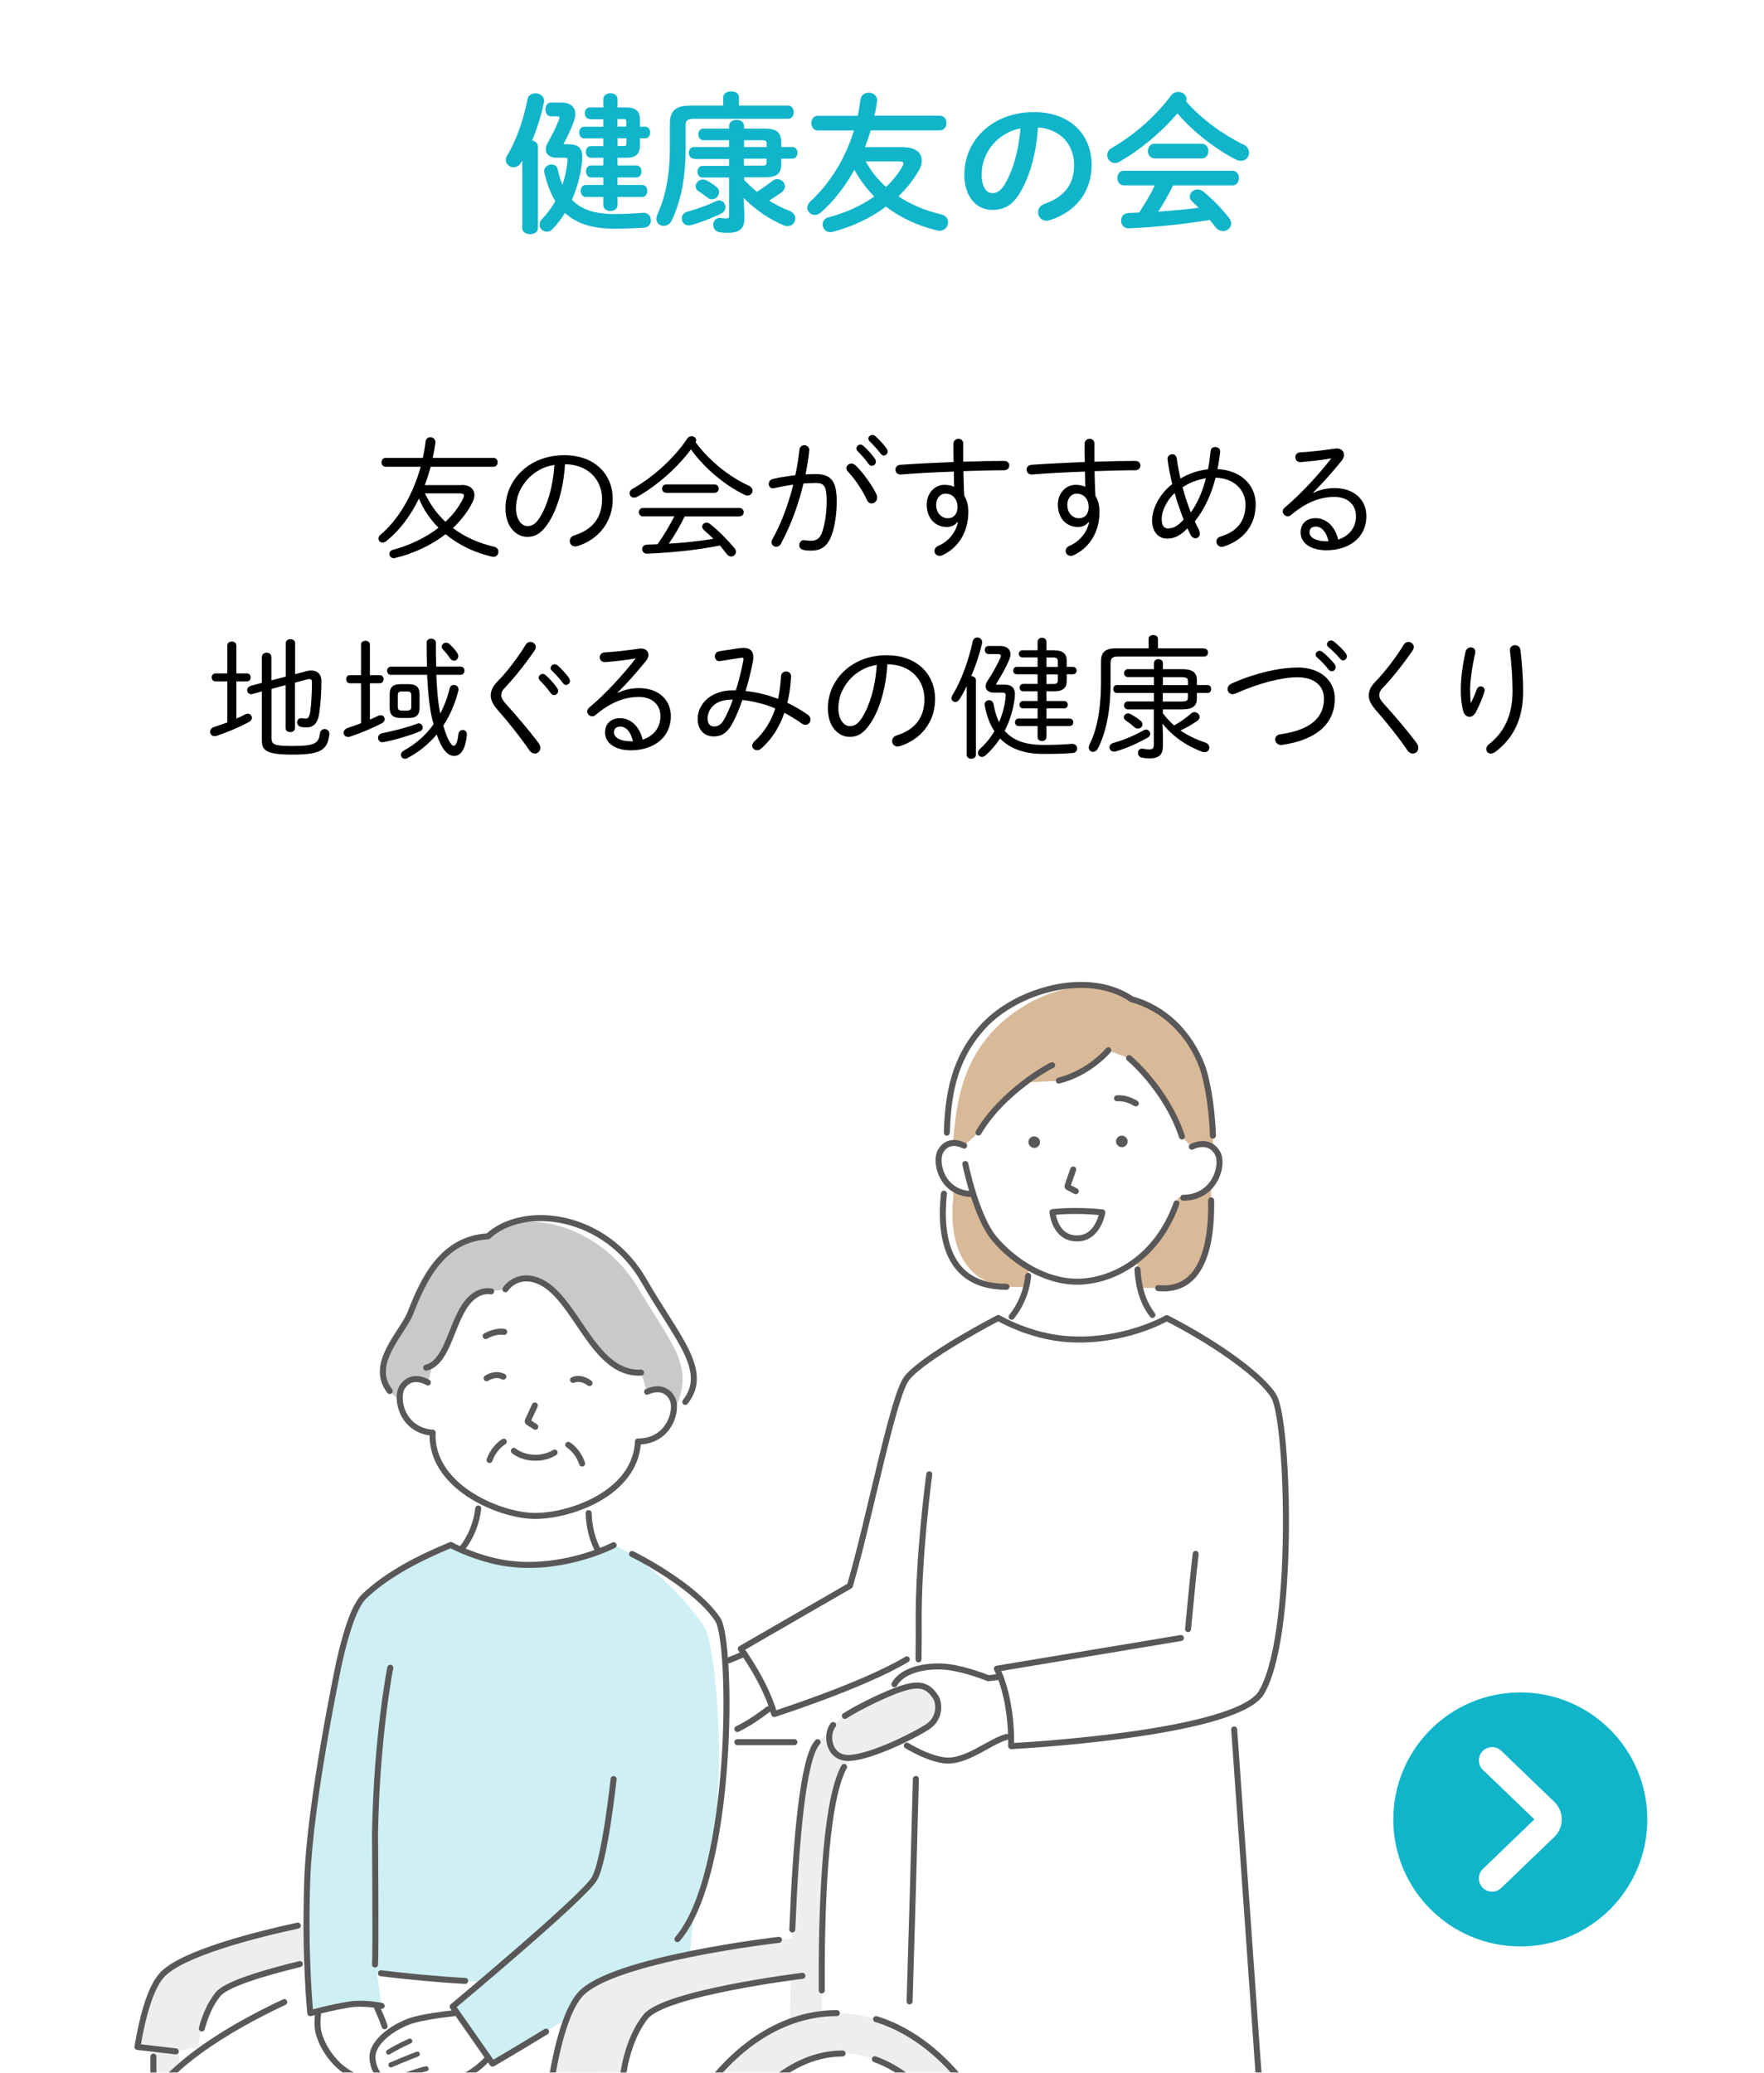 <?xml version="1.0" encoding="UTF-8"?><svg id="_レイヤー_2" xmlns="http://www.w3.org/2000/svg" xmlns:xlink="http://www.w3.org/1999/xlink" viewBox="0 0 200 235"><defs><style>.cls-1{clip-path:url(#clippath);}.cls-2{fill:#eeeeef;}.cls-3{fill:#fff;}.cls-4{fill:#ceeff4;}.cls-5{fill:#d8b998;}.cls-6{fill:#c8c9ca;}.cls-7{fill:#10b5ca;}.cls-8{fill:#595757;}.cls-9{stroke-width:.57px;}.cls-9,.cls-10{stroke:#595757;}.cls-9,.cls-10,.cls-11{fill:none;stroke-linecap:round;stroke-linejoin:round;}.cls-12{filter:url(#drop-shadow-1);}.cls-10{stroke-width:.68px;}.cls-11{stroke:#fff;stroke-width:3px;}</style><filter id="drop-shadow-1" filterUnits="userSpaceOnUse"><feOffset dx="5" dy="5"/><feGaussianBlur result="blur" stdDeviation="5"/><feFlood flood-color="#10b5ca" flood-opacity=".3"/><feComposite in2="blur" operator="in"/><feComposite in="SourceGraphic"/></filter><clipPath id="clippath"><rect class="cls-3" width="200" height="235" rx="10" ry="10"/></clipPath></defs><g id="_レイヤー_1-2"><g class="cls-12"><rect class="cls-3" width="200" height="235" rx="10" ry="10"/><g class="cls-1"><g><g><path class="cls-3" d="M126.31,141.05c5.16,.51,6.09-5.23,6.01-9.95v-3.33s-30.01-.16-30.01-.16l-.29,2.74c-.49,4.67,.24,10.56,7.09,10.56l17.2,.14Z"/><path class="cls-5" d="M126.31,141.05c5.16,.51,6.09-5.23,6.01-9.95v-3.33s-29.05-.16-29.05-.16l-.2,3.2c-.49,4.67,.87,9.5,6.04,10.09l17.2,.14Z"/><path class="cls-10" d="M126.31,141.05c5.16,.51,6.09-5.23,6.01-9.95"/><path class="cls-3" d="M123.96,137.99c-.1,6.43,3.85,7.84,3.85,7.84l-10.14,10-10.62-9.19s4.95-2.59,4.57-8.65h12.35Z"/><path class="cls-4" d="M101.28,226.56l1.5,12.36s4.86,1.88,14.84,.61c0,0,9.22,2.09,17.97-.61l-.42-12.92-33.88,.55Z"/><path class="cls-3" d="M84.46,188.15c-1.45,.41-2.41,.68-2.41,.68,0,0-2.96,2.39-5.21,2.85-2.25,.46-3.86,.19-3.86,.19l-1.46-7.16,6.12-1.45s1.52-.63,3.49-1.47l3.32,6.37Z"/><path class="cls-3" d="M137.88,187.11c4.01-6.11,3.23-30.9,1.56-33.78-1.18-2.04-5.91-5.69-12.15-8.89,0,0-4.89,2.83-11.27,2.38-4.31-.3-7.83-2.4-7.83-2.4,0,0-8.44,4.36-10.39,6.85-1.57,2.01-4.22,15.96-6.44,23.52l-12.37,7.14s2.81,3.79,3.79,7.4c0,0,12.31-3.94,16.37-7.11-.15,12.68-1.34,50.56-1.34,50.56,20.45,5.15,40.08,0,40.08,0l-3.09-43.72c1.43-.57,2.53-1.21,3.09-1.94Z"/><path class="cls-3" d="M110.59,111.3c-1.61,.94-7.03,4.24-6.34,14.24,.09,.88,.19,1.42,.19,1.42,0,0,1.18,5.95,3.28,8.46,2.05,2.46,5.67,4.94,9.51,4.89,4.08-.05,9-2.79,11.15-8.88,0,0,.87-2.55,1.74-6.57v-3.76c-4.04-15.54-17.93-10.75-19.54-9.8Z"/><path class="cls-10" d="M116.68,127.6l-.65,1.87s0,.1,.05,.13l.89,.46"/><path class="cls-10" d="M121.65,119.53s.95-.15,2.13,.58"/><path class="cls-3" d="M105.11,130.38c-3.35-.11-4.15-3.65-3.48-4.83,.94-1.67,2.68-.65,2.68-.65l1.44,.59,.26,4.84-.9,.05Z"/><path class="cls-10" d="M128.39,131.44c-2.15,6.09-7.08,8.82-11.15,8.88-3.84,.05-7.47-2.44-9.51-4.89-2.09-2.51-3.28-8.46-3.28-8.46"/><path class="cls-3" d="M129.16,130.81c3.67-.05,4.6-3.79,3.89-5.05-1-1.78-2.92-.74-2.92-.74l-1.24,.79-.74,4.84,1.01,.16Z"/><path class="cls-8" d="M112.92,124.49c0,.36-.29,.66-.65,.66-.36,0-.66-.29-.67-.65,0-.36,.29-.66,.65-.66,.36,0,.66,.29,.67,.65Z"/><path class="cls-8" d="M122.85,124.41c0,.36-.29,.66-.65,.66-.36,0-.66-.29-.67-.65,0-.36,.29-.66,.65-.66,.36,0,.66,.29,.67,.65Z"/><line class="cls-10" x1="135.59" y1="238.93" x2="135.43" y2="234.32"/><path class="cls-10" d="M119.98,132.46s-.44,2.88-2.77,2.95c-2.66,.08-2.88-2.98-2.88-2.98,0,0,2.44-.31,5.65,.03Z"/><path class="cls-3" d="M107.05,185.28s-2.52-1.04-4.67-1.28c-2.15-.24-5.47,.23-6.2,2.47l.89,5.99c.89,.58,3.07,1.88,4.96,2.13,2.45,.32,5.19-2.16,7.08-2.65,0,0,.19,0,.53-.01-.07-3.31-.76-5.63-1.22-6.82l-1.37,.17Z"/><path class="cls-10" d="M97.81,192.92c1.08,.63,2.74,1.48,4.23,1.67,2.45,.32,5.19-2.16,7.08-2.65"/><path class="cls-10" d="M129.7,179.71s.56-5.98,.86-8.53"/><path class="cls-10" d="M108.42,185.11l-1.37,.17s-2.52-1.04-4.67-1.28c-1.98-.22-4.94,.16-5.97,1.96"/><path class="cls-10" d="M102.02,130.34c-.49,4.67,.24,10.56,7.09,10.56"/><path class="cls-3" d="M131.3,115.94c-1.42-3.78-4.31-6.62-7.99-7.63-4.96-3.39-13.02-1.05-16.8,3.03-3.86,4.16-4.14,9.11-4.2,13.48,.92-.55,2,.08,2,.08l1.62-1.49c1.4-2.4,3.54-4.36,5.31-5.69l3.81-.19c3.53-.9,5.61-3.44,5.61-3.44l2.34,.89s4.21,3.48,6,8.89l1.12,1.16s1.38-.74,2.41,.09c0-4.42-.79-8-1.24-9.18Z"/><path class="cls-5" d="M131.3,115.94c-1.42-3.78-4.31-6.62-7.99-7.63-4.96-3.39-12.18-.37-15.9,3.77-3.33,3.7-4.02,8.03-4.35,12.52,.76,0,1.25,.31,1.25,.31l1.62-1.49c1.4-2.4,3.54-4.36,5.31-5.69l3.81-.19c3.53-.9,5.61-3.44,5.61-3.44l2.34,.89s4.21,3.48,6,8.89l1.12,1.16s1.38-.74,2.41,.09c0-4.42-.79-8-1.24-9.18Z"/><path class="cls-10" d="M104.31,124.9s-1.74-1.02-2.68,.65c-.67,1.18,.13,4.72,3.48,4.83"/><path class="cls-10" d="M130.13,125.02s1.92-1.05,2.92,.74c.71,1.26-.23,5-3.89,5.05"/><path class="cls-10" d="M105.94,123.41c2.69-4.61,8.14-7.61,8.35-7.63"/><path class="cls-10" d="M132.52,123.76c-.13-3.87-.82-6.77-1.21-7.83-1.42-3.78-4.31-6.62-7.99-7.63-4.96-3.39-13.02-1.05-16.8,3.03-3.46,3.73-4.04,8-4.17,12.1"/><path class="cls-10" d="M123.01,114.97s4.21,3.48,6,8.89"/><path class="cls-10" d="M115.05,117.52c3.53-.9,5.61-3.44,5.61-3.44"/><path class="cls-10" d="M110.21,234.79c15.32,1.23,27.67-2.01,27.67-2.01l-2.95-41.69"/><path class="cls-10" d="M98.84,196.7c-.21,8.39-.49,18.02-.71,25.22"/><path class="cls-10" d="M100.36,162.16s-1.28,9.39-1.2,17.06c.01,.86,0,2.21-.02,3.92"/><path class="cls-10" d="M128.89,180.72l-20.87,3.48s1.72,3.14,1.62,8.78c0,0,24.67-1.25,28.24-5.86,4.01-6.11,3.23-30.9,1.56-33.78-1.18-2.04-5.91-5.69-12.15-8.89,0,0-4.89,2.83-11.27,2.38-4.31-.3-7.83-2.4-7.83-2.4,0,0-8.44,4.36-10.39,6.85-1.57,2.01-4.22,15.96-6.44,23.52l-12.37,7.14s2.81,3.79,3.79,7.4c0,0,10.11-3.24,15.03-6.2"/><path class="cls-10" d="M109.7,144.3c.87-1.11,1.67-2.65,1.87-4.64"/><path class="cls-10" d="M123.97,138.94c.12,2.47,.88,4.1,1.69,5.15"/><path class="cls-10" d="M77.64,183.25s.7-.29,1.76-.73"/><path class="cls-10" d="M82.58,188.68c-.34,.1-.53,.15-.53,.15,0,0-1.67,1.35-3.45,2.21"/></g><g><path class="cls-3" d="M55.32,166.86c3.98,.17,11.76-2.42,12.02-8.42,0,0,3.09-6.07,1-12.17-1.88-5.5-5.68-9.41-11.71-10.02-6.06,.09-10.18,3.66-12.53,8.99-2.61,5.91-.06,12.22-.06,12.22-.26,6.01,7.3,9.25,11.26,9.42Z"/><path class="cls-3" d="M61.76,165.19c-.38,6.49,3.55,8.08,3.55,8.08l-9.9,3.8-11.11-3.88s5.11-2.41,4.99-8.54l12.48,.53Z"/><path class="cls-10" d="M61.74,166.56c.08,2.22,.71,3.75,1.41,4.78"/><path class="cls-10" d="M46.83,171.23c1.07-1.15,2.12-2.86,2.39-5.2"/><path class="cls-3" d="M44.05,157.45c-3.57-.31-4.22-4.01-3.44-5.19,1.1-1.67,2.9-.51,2.9-.51l1.2,.49,.12,5.32-.78-.1Z"/><path class="cls-10" d="M55.64,154.35l-.81,1.76s0,.1,.04,.13l.82,.53"/><path class="cls-10" d="M52.17,146.01s-.92-.19-2.11,.48"/><path class="cls-10" d="M57.88,159.69s-.92,.65-2.34,.59c-1.49-.06-2.28-.78-2.28-.78"/><path class="cls-3" d="M67.34,158.44c3.58,0,4.55-3.64,3.87-4.88-.95-1.76-2.84-.76-2.84-.76l-1.24,.38-.58,5.29,.79-.04Z"/><path class="cls-10" d="M59.43,158.82s1.05,.59,1.57,2.12"/><path class="cls-3" d="M87.7,192.53H47.82l-7.65,38.65-19.52,8.83h63.82c-.08-11.18-.02-44.1,3.22-47.48Z"/><path class="cls-10" d="M52.12,158.46s-1.06,.57-1.62,2.08"/><path class="cls-10" d="M44.05,157.45c-.26,6.01,7.3,9.25,11.26,9.42,3.98,.17,11.76-2.42,12.02-8.42"/><path class="cls-3" d="M68.03,140.22c-4.38-7.65-13.6-8.86-17.7-5.04-5.21,.27-7.36,5.02-8.77,8.65-.99,2.56-5.74,6.65-1.23,9.96-.05-.63,.05-1.19,.28-1.54,1.1-1.67,2.9-.51,2.9-.51l.55-2.01c1.58-1.08,2.14-4.11,3.35-6.22,1.76-3.08,3.9-1.89,3.9-1.89l.98-.44s1.21-1.91,3.66-.98c4.31,1.63,6.17,10.72,11.72,10.43l.69,2.16s1.89-1,2.84,.76c.22,.4,.26,1.04,.11,1.73,5.1-4,.89-7.76-3.3-15.07Z"/><path class="cls-6" d="M67.31,140.98c-4.34-7.22-13.13-9.26-16.97-5.8-5.21,.27-7.36,5.02-8.77,8.65-.99,2.56-5.74,6.65-1.23,9.96-.05-.63,.05-1.19,.28-1.54,1.1-1.67,2.9-.51,2.9-.51l.55-2.01c1.58-1.08,2.14-4.11,3.35-6.22,1.44-2.5,3.26-2.09,3.26-2.09l1.62-.24s1.21-1.91,3.66-.98c4.31,1.63,6.17,10.72,11.72,10.43l.69,2.16s1.89-1,2.84,.76c.22,.4,.26,1.04,.11,1.73,2.54-5.27,.32-7.09-4.02-14.31Z"/><path class="cls-10" d="M72.69,153.96c2.8-3.55-.94-7.24-4.67-13.74-4.38-7.65-13.63-8.79-17.7-5.04-5.21,.27-7.36,5.02-8.77,8.65-.89,2.29-4.78,5.81-2.36,8.89"/><path class="cls-10" d="M52.3,141.18s1.21-1.91,3.66-.98c4.31,1.63,6.17,10.72,11.72,10.43"/><path class="cls-10" d="M43.32,150.07c2.18-.53,2.72-4.14,4.1-6.56,1.16-2.03,2.49-2.2,3.26-2.09"/><path class="cls-10" d="M44.05,157.45c-3.57-.31-4.22-4.01-3.44-5.19,1.1-1.67,2.9-.51,2.9-.51"/><path class="cls-10" d="M67.34,158.44c3.58,0,4.55-3.64,3.87-4.88-.95-1.76-2.84-.76-2.84-.76"/><path class="cls-10" d="M50.17,151.27s.95-.67,1.9-.18"/><path class="cls-10" d="M61.84,151.82s-.88-.75-1.87-.36"/><path class="cls-2" d="M95.64,191.65c-1.56,.74-3.11,1.68-4.33,2.87-4.05,3.93-3.02,32.26-3.02,32.26l-3.77-.33c.17-13.89,.86-31.5,3.18-33.92,1.67-1.74,3.95-3.1,6.14-4.12l1.79,3.24Z"/><rect class="cls-2" x="12.39" y="226.1" width="2.95" height="13.91"/><path class="cls-3" d="M53.18,240.01c6.24-2.35,14.19-4.1,16.9-7.21,4.24-4.86,2.56-14.38,2.56-14.38,0,0-6.91,1.17-13.27,1.14-10.14-.05-23.65-1.03-23.65-1.03,0,0-21.24,7.08-24.83,16.65-.49,1.31-1.07,2.96-1.7,4.83,0,0,8.8,3.26,20.85,3.83,12.04,.57,23.14-3.83,23.14-3.83Z"/><polygon class="cls-3" points="84.51 217.75 62.81 222.62 62.81 240.01 84.52 240.01 84.51 217.75"/><path class="cls-2" d="M31.53,212.77s-15.17,2.75-18.22,6.21c-1.33,1.51-2.19,4.83-2.74,8.1l4.35,.51,2.55-.51s.34-3.62,2.23-5.96c1.89-2.34,17.17-5.11,17.17-5.11v-2.95l-5.34-.29Z"/><line class="cls-10" x1="78.6" y1="192.53" x2="85.07" y2="192.53"/><rect class="cls-2" x="59.71" y="229.42" width="3.1" height="10.6"/><line class="cls-10" x1="12.39" y1="231.07" x2="12.39" y2="228.18"/><path class="cls-10" d="M88.17,220.68c-.05-7.91,.23-21.2,2.53-25.34"/><path class="cls-10" d="M87.7,192.53c-1.64,1.71-2.46,11.02-2.87,21.24"/><path class="cls-2" d="M101.12,187.46c-.9-1.44-1.94-1.65-3.94-.99-2.01,.66-6.8,3-7.71,4.11-.91,1.11-.53,3.96,2.02,3.73,2.55-.23,7.01-2.46,8.61-3.47,1.61-1.01,1.39-2.79,1.02-3.38Z"/><path class="cls-10" d="M89.46,190.58c-.91,1.11-.53,3.96,2.02,3.73,2.55-.23,7.01-2.46,8.61-3.47,1.61-1.01,1.39-2.79,1.02-3.38-.9-1.44-1.94-1.65-3.94-.99-1.5,.49-4.55,1.92-6.38,3.08"/><path class="cls-10" d="M17.88,224.99c.32-1.2,.88-2.7,1.83-3.87,.95-1.17,5.24-2.45,9.29-3.43"/><path class="cls-10" d="M28.76,213.33c-4.53,.98-13.22,3.13-15.44,5.65-1.33,1.51-2.19,4.83-2.74,8.1l4.35,.51"/><path class="cls-3" d="M37.6,222.32s1.57,3.15,1.62,5.11c.05,1.96-1.35,4.26-4.06,2.95-2.72-1.31-4.06-4.19-4.14-5.6-.07-1.41,.27-2.82,.27-2.82l3.3-1.25,3.01,1.61Z"/><g><path class="cls-3" d="M50.54,228.1s-1.99,2.79-6.67,3.66c-4.68,.87-6.52-1.37-6.64-3.39-.12-2.03,2.86-3.85,4.69-4.35,1.83-.5,4.85-.79,4.85-.79l3.78,4.87Z"/><path class="cls-10" d="M50.54,228.1s-1.99,2.79-6.67,3.66c-4.68,.87-6.52-1.37-6.64-3.39-.12-2.03,2.86-3.85,4.69-4.35,1.83-.5,4.85-.79,4.85-.79"/><path class="cls-9" d="M39.06,227.67s1.03-.64,2.4-1.25"/><path class="cls-9" d="M39.32,229.12s2.31-.98,3-1.22"/><path class="cls-9" d="M40.79,230.37s1.77-.67,2.53-.81"/></g><line class="cls-10" x1="59.71" y1="232.01" x2="59.71" y2="239.28"/><line class="cls-10" x1="62.81" y1="239.28" x2="62.81" y2="232.28"/><path class="cls-3" d="M73.66,211.85c4.51-9.81,4.22-30.95,2.73-33.22-2.2-3.36-8.31-6.96-11.83-8.44,0,0-5.17,2.7-11.24,2.16-3.87-.34-7.22-2.19-7.22-2.19-3.48,1.44-7.21,3.31-9.84,5.85-1.05,1.01-1.98,3.77-2.81,7.44,0,0-3.3,15.6-3.62,24.55-.32,8.95,.34,15.25,.34,15.25,0,0,2.14-.62,4.46-.99,1.64-.26,3.63,.16,3.63,.16,0,0-.08-.74-.55-3.76,3.41,.48,7.88,.85,11.92,1.03l-3.33,2.82,4.52,6.47s8.3-4.8,14.59-9.09c4.41-.06,7.39-.18,7.39-.18,.29-1.67,.61-5.13,.85-7.86Z"/><path class="cls-4" d="M73.66,211.85c4.51-9.81,2.67-30.15,1.18-32.42-2.2-3.36-6.76-7.75-10.27-9.23,0,0-5.17,2.7-11.24,2.16-3.87-.34-7.22-2.19-7.22-2.19-3.48,1.44-7.21,3.31-9.84,5.85-1.05,1.01-1.98,3.77-2.81,7.44,0,0-3.3,15.6-3.62,24.55-.32,8.95,.34,15.25,.34,15.25,0,0,2.14-.62,4.46-.99,1.64-.26,3.63,.16,3.63,.16,0,0-.08-.74-.55-3.76,3.41,.48,7.88,.85,11.92,1.03l-3.33,2.82,4.52,6.47s8.3-4.8,14.59-9.09c4.41-.06,7.39-.18,7.39-.18,.29-1.67,.61-5.13,.85-7.86Z"/><path class="cls-2" d="M85.04,214.73s-20.72,2.39-24.27,6.43c-1.54,1.76-2.55,5.63-3.2,9.44l5.07,.59,2.97-.59s.4-4.22,2.6-6.94c2.2-2.72,17.77-4.63,17.77-4.63v-3.04l-.95-1.25Z"/><path class="cls-10" d="M83.32,214.94s-19.01,2.18-22.55,6.21c-1.54,1.76-2.55,5.63-3.2,9.44l5.07,.59,2.97-.59s.4-4.22,2.6-6.94c2.2-2.72,17.77-4.63,17.77-4.63"/><path class="cls-10" d="M64.57,170.2s-5.17,2.7-11.24,2.16c-3.87-.34-7.22-2.19-7.22-2.19-3.48,1.44-7.21,3.31-9.84,5.85-1.05,1.01-1.98,3.77-2.81,7.44,0,0-3.3,15.6-3.62,24.55-.32,8.95,.34,15.25,.34,15.25,0,0,2.14-.62,4.46-.99,1.64-.26,3.63,.16,3.63,.16"/><path class="cls-10" d="M71.81,214.86c6.41-7.45,6.24-33.68,4.58-36.22-1.8-2.76-6.25-5.68-9.73-7.45"/><path class="cls-10" d="M47.74,219.6c-2.97-.16-6.94-.54-9.55-.87"/><path class="cls-10" d="M39.25,184.09s-1.53,7.62-1.73,18.77c0,0,.1,13.45,0,14.88"/><path class="cls-10" d="M64.57,196.71s-.98,9.19-2.17,11.29c-1.19,2.1-16.08,14.51-16.08,14.51l4.52,6.47s2.64-1.53,6.07-3.63"/><path class="cls-2" d="M89.88,223.26c-8.17,0-15.35,6.69-19.41,16.76h38.82c-4.06-10.07-11.23-16.76-19.41-16.76Z"/><path class="cls-10" d="M36.74,230.76c-.47,.02-1-.1-1.59-.38-2.72-1.31-4.06-4.19-4.14-5.6-.03-.49,0-.98,.04-1.41"/><path class="cls-10" d="M37.76,222.66c.2,.43,.55,1.21,.85,2.08"/><path class="cls-3" d="M90.52,227.83c-5.8,0-11.08,4.82-14.5,12.18h28.99c-3.41-7.36-8.69-12.18-14.5-12.18Z"/><path class="cls-10" d="M27.23,222c-6.35,2.98-14.27,7.67-16.33,13.18-.49,1.31-1.07,2.96-1.7,4.83"/><path class="cls-10" d="M76.03,240.01c3.41-7.36,8.69-12.18,14.5-12.18"/><path class="cls-10" d="M94.19,228.48c4.37,1.56,8.22,5.83,10.9,11.68"/><path class="cls-10" d="M94.33,223.93c6.33,1.95,11.72,7.96,15.02,16.23"/><path class="cls-10" d="M70.47,240.01c4.06-10.07,11.24-16.76,19.41-16.76"/></g></g></g></g><g><path class="cls-7" d="M59.22,18.18c-.05,.09-.1,.17-.15,.26-.22,.37-.54,.53-.85,.53-.44,0-.87-.36-.87-.83,0-.17,.05-.36,.17-.54,.99-1.63,1.84-4.01,2.29-6.36,.08-.44,.49-.66,.9-.66,.54,0,1.09,.38,.95,1.07-.29,1.43-.76,2.92-1.33,4.28,.36,.07,.66,.3,.66,.68v9.26c0,.46-.44,.68-.88,.68s-.9-.22-.9-.68v-7.68Zm5.18-1.82c1.31,0,1.72,.53,1.6,1.85-.14,1.53-.54,3.04-1.16,4.44,1.07,1.12,2.62,1.62,4.83,1.62,1.04,0,2.4-.07,3.21-.14,.59-.05,.92,.39,.92,.85,0,.39-.26,.8-.75,.83-.92,.07-2.28,.12-3.37,.12-2.38,0-4.25-.51-5.63-1.79-.39,.65-.85,1.24-1.36,1.79-.22,.24-.46,.34-.7,.34-.44,0-.82-.36-.82-.78,0-.22,.08-.46,.31-.68,.6-.63,1.09-1.31,1.48-2.01-.53-.87-.94-1.92-1.24-3.21-.14-.6,.36-.94,.8-.94,.32,0,.63,.17,.71,.54,.14,.66,.32,1.26,.54,1.77,.29-.85,.48-1.77,.58-2.74,.03-.27-.05-.34-.36-.34h-.9c-.75,0-1.21-.37-1.21-.95,0-.22,.07-.49,.24-.77,.49-.85,.94-1.8,1.27-2.62,.03-.09,.05-.15,.05-.2,0-.12-.09-.15-.31-.15h-.66c-.42,0-.63-.39-.63-.78s.2-.78,.63-.78h1.21c1,0,1.55,.51,1.55,1.31,0,.25-.05,.53-.17,.83-.29,.8-.7,1.7-1.17,2.55l.03,.03h.46Zm2.48-2.86c-.39,0-.58-.34-.58-.66s.19-.66,.58-.66h1.53v-.95c0-.44,.41-.66,.8-.66s.8,.22,.8,.66v.95h.94c1.16,0,1.6,.44,1.6,1.36v.82h.6c.37,0,.56,.32,.56,.66s-.19,.66-.56,.66h-.6v.85c0,.92-.44,1.36-1.6,1.36h-.94v.87h2.16c.37,0,.56,.34,.56,.68s-.19,.68-.56,.68h-2.16v.85h2.82c.37,0,.56,.34,.56,.68s-.19,.68-.56,.68h-2.82v.93c0,.44-.39,.66-.8,.66s-.8-.22-.8-.66v-.93h-2.01c-.37,0-.56-.34-.56-.68s.19-.68,.56-.68h2.01v-.85h-1.41c-.37,0-.56-.34-.56-.68s.19-.68,.56-.68h1.41v-.87h-1.41c-.39,0-.58-.34-.58-.66,0-.34,.19-.66,.58-.66h1.41v-.88h-2.18c-.37,0-.56-.34-.56-.66s.19-.66,.56-.66h2.18v-.85h-1.53Zm3.13,.85h1v-.53c0-.25-.05-.32-.31-.32h-.7v.85Zm.7,2.21c.25,0,.31-.07,.31-.32v-.56h-1v.88h.7Z"/><path class="cls-7" d="M82,11.02c0-.44,.44-.66,.9-.66s.88,.22,.88,.66v.95h5.56c.44,0,.65,.37,.65,.75s-.2,.75-.65,.75h-10.64c-.77,0-.97,.19-.97,.8v2.65c0,3.33-.56,5.95-1.56,8.06-.2,.44-.58,.63-.92,.63-.44,0-.83-.3-.83-.8,0-.13,.03-.29,.1-.46,.88-1.92,1.43-4.33,1.43-7.6v-2.79c0-1.36,.65-1.99,2.28-1.99h3.77v-.95Zm-.48,11.7c.44,0,.73,.37,.73,.77,0,.27-.14,.56-.49,.73-1.02,.49-2.19,.97-3.43,1.31-.08,.02-.17,.03-.25,.03-.49,0-.78-.39-.78-.8,0-.32,.19-.64,.63-.76,1.07-.29,2.18-.68,3.2-1.17,.15-.07,.29-.1,.41-.1Zm-2.84-4.73c-.37,0-.58-.34-.58-.66,0-.34,.2-.66,.58-.66h3.98v-.77h-2.91c-.37,0-.58-.34-.58-.66,0-.34,.2-.66,.58-.66h2.91v-.29c0-.47,.43-.7,.85-.7s.85,.22,.85,.7v.29h2.33c1.41,0,1.89,.48,1.89,1.6v.49h1.26c.39,0,.58,.32,.58,.66,0,.32-.19,.66-.58,.66h-1.26v.6c0,1.05-.48,1.51-1.8,1.51h-2.41v.29c.46,.49,.93,.93,1.44,1.36,.58-.36,1.14-.75,1.73-1.22,.2-.15,.41-.22,.59-.22,.48,0,.87,.39,.87,.82,0,.24-.12,.49-.41,.7-.46,.32-.92,.63-1.39,.92,.77,.47,1.53,.85,2.29,1.15,.48,.19,.68,.53,.68,.87,0,.44-.34,.87-.87,.87-.14,0-.27-.02-.42-.08-1.67-.7-3.33-1.85-4.57-3.13l.08,1.62v.8c0,1.14-.66,1.55-1.92,1.55-.27,0-.59-.02-.88-.07-.51-.08-.73-.46-.73-.83,0-.44,.32-.87,.88-.78,.2,.03,.43,.05,.58,.05,.24,0,.34-.05,.34-.31v-4.33h-3.01c-.37,0-.58-.34-.58-.66s.2-.66,.58-.66h3.01v-.78h-3.98Zm2.53,3.18c.24,.19,.32,.39,.32,.61,0,.43-.37,.82-.82,.82-.15,0-.32-.05-.49-.19-.32-.25-.66-.49-.99-.7-.25-.15-.36-.36-.36-.58,0-.39,.36-.78,.82-.78,.12,0,.24,.02,.37,.09,.37,.17,.82,.46,1.14,.73Zm5.71-4.5v-.38c0-.3-.1-.39-.49-.39h-2.07v.77h2.57Zm-2.57,2.11h2.07c.39,0,.49-.07,.49-.38v-.41h-2.57v.78Z"/><path class="cls-7" d="M102.52,16.7c1.24,0,1.99,.6,1.99,1.5,0,.34-.1,.73-.34,1.14-.6,1.05-1.39,2.04-2.31,2.92,1.41,.94,3.06,1.62,4.88,2.06,.51,.12,.75,.51,.75,.88,0,.47-.36,.97-.95,.97-.07,0-.17-.02-.26-.04-2.12-.49-4.13-1.41-5.83-2.7-1.79,1.33-3.91,2.31-6.07,2.86-.08,.02-.17,.03-.24,.03-.53,0-.87-.44-.87-.88,0-.34,.2-.68,.66-.8,1.96-.51,3.72-1.32,5.2-2.36-.9-.9-1.65-1.92-2.26-3.03-1.05,1.9-2.35,3.57-3.79,4.83-.22,.21-.48,.29-.7,.29-.46,0-.85-.37-.85-.82,0-.24,.1-.47,.34-.7,2.19-2.02,3.94-4.78,4.95-8.06h-4.1c-.49,0-.73-.42-.73-.83s.24-.83,.73-.83h4.52c.14-.59,.24-1.22,.32-1.85,.07-.51,.49-.77,.94-.77,.51,0,1.02,.34,.94,1-.07,.54-.17,1.09-.29,1.61h7.41c.49,0,.75,.41,.75,.83s-.25,.83-.75,.83h-7.84c-.19,.65-.41,1.28-.65,1.9h4.44Zm-4.37,1.6c.59,1.09,1.38,2.07,2.31,2.89,.75-.71,1.38-1.48,1.85-2.31,.08-.15,.12-.26,.12-.36,0-.15-.15-.22-.49-.22h-3.79Z"/><path class="cls-7" d="M109.34,19.76c0-3.88,3.21-7.05,7.89-7.05,4.15,0,6.54,2.6,6.54,5.98,0,3.08-1.82,5.34-4.74,6.27-.14,.05-.27,.07-.39,.07-.58,0-.95-.48-.95-.97,0-.37,.2-.75,.71-.93,2.41-.87,3.38-2.33,3.38-4.44,0-2.23-1.51-4.06-4.1-4.25-.17,2.82-.87,5.37-1.92,7.22-.93,1.65-1.94,2.14-3.25,2.14-1.73,0-3.18-1.39-3.18-4.04Zm1.96,0c0,1.56,.61,2.14,1.22,2.14,.53,0,.99-.27,1.48-1.14,.87-1.51,1.5-3.71,1.7-6.21-2.53,.49-4.4,2.69-4.4,5.2Z"/><path class="cls-7" d="M140.99,16.38c.44,.22,.63,.58,.63,.92,0,.49-.36,.93-.92,.93-.19,0-.37-.03-.6-.15-2.35-1.21-4.81-3.13-6.61-5.22-1.8,2.12-4.16,4.11-6.6,5.49-.17,.1-.32,.14-.48,.14-.49,0-.88-.44-.88-.9,0-.29,.15-.6,.53-.82,2.6-1.51,4.96-3.59,6.7-5.93,.22-.29,.53-.42,.83-.42,.49,0,.95,.34,.95,.82,0,.08-.02,.17-.05,.27,1.67,1.94,4.11,3.72,6.49,4.88Zm-7.99,4.66c-.51,1.02-1.07,2.01-1.68,2.96,1.53-.12,3.06-.24,4.57-.44-.24-.25-.49-.49-.71-.7-.2-.19-.29-.39-.29-.58,0-.43,.41-.8,.9-.8,.22,0,.44,.08,.66,.25,1,.82,2.12,1.97,2.87,2.94,.19,.24,.27,.47,.27,.68,0,.49-.44,.85-.92,.85-.31,0-.63-.14-.88-.48-.19-.25-.41-.53-.63-.78-2.99,.49-6.03,.8-9.13,.95-.61,.04-.92-.42-.92-.87s.27-.85,.87-.87c.39-.02,.78-.04,1.17-.05,.65-1,1.27-2.01,1.78-3.08h-3.5c-.49,0-.75-.42-.75-.83s.25-.83,.75-.83h12.29c.51,0,.75,.41,.75,.83s-.24,.83-.75,.83h-6.73Zm3.25-4.74c.51,0,.75,.41,.75,.83s-.24,.83-.75,.83h-5.35c-.49,0-.75-.43-.75-.83s.25-.83,.75-.83h5.35Z"/></g><g><circle class="cls-7" cx="172.37" cy="206.29" r="14.4"/><path class="cls-11" d="M169.17,199.59l6.01,5.78c.52,.5,.52,1.32,0,1.83l-6.01,5.78"/></g><g><path d="M52.33,54.98c.92,0,1.46,.46,1.46,1.16,0,.24-.08,.51-.21,.79-.54,1.09-1.32,2.08-2.23,2.94,1.33,1,2.92,1.72,4.68,2.12,.33,.07,.48,.31,.48,.57,0,.33-.27,.66-.71,.56-1.98-.45-3.79-1.32-5.28-2.55-1.69,1.3-3.73,2.23-5.74,2.7-.38,.09-.63-.18-.63-.46,0-.2,.12-.41,.42-.48,1.78-.47,3.63-1.32,5.15-2.49-.95-.95-1.71-2.07-2.22-3.31-.94,1.93-2.19,3.61-3.69,4.81-.15,.12-.3,.18-.44,.18-.27,0-.46-.21-.46-.46,0-.13,.06-.3,.23-.43,2-1.67,3.66-4.49,4.56-7.71h-3.99c-.3,0-.45-.25-.45-.5,0-.25,.15-.5,.45-.5h4.23c.13-.6,.24-1.23,.31-1.84,.04-.34,.29-.51,.54-.51,.31,0,.63,.24,.57,.66-.07,.57-.18,1.12-.3,1.69h6.91c.3,0,.45,.24,.45,.5,0,.24-.15,.5-.45,.5h-7.14c-.19,.71-.42,1.41-.67,2.08h4.18Zm-4.15,.96c.27,.55,.56,1.09,.92,1.6,.4,.58,.87,1.12,1.4,1.62,.85-.78,1.54-1.68,2.01-2.65,.06-.14,.09-.24,.09-.33,0-.18-.17-.24-.51-.24h-3.9Z"/><path d="M57.31,57.62c0-3.17,2.65-6.01,6.66-6.01,3.44,0,5.5,2.14,5.5,4.98,0,2.62-1.64,4.59-4,5.33-.09,.03-.18,.04-.25,.04-.39,0-.62-.3-.62-.62,0-.27,.15-.52,.52-.64,2.06-.65,3.14-2,3.14-4.11s-1.47-3.91-4.2-3.96c-.17,2.76-.87,5.06-1.83,6.57-.83,1.3-1.58,1.67-2.43,1.67-1.27,0-2.49-1.12-2.49-3.24Zm3.82-4.32c-.65,.36-1.2,.84-1.63,1.42-.29,.38-.51,.78-.69,1.21-.21,.55-.29,1.09-.31,1.68,0,1.25,.61,2.04,1.3,2.04,.48,0,.92-.2,1.41-.99,.85-1.38,1.48-3.42,1.65-5.95-.62,.1-1.19,.28-1.73,.58Z"/><path d="M72.23,56.33c-.12,.08-.24,.09-.34,.09-.3,0-.51-.22-.51-.5,0-.16,.09-.36,.33-.49,2.39-1.35,4.74-3.51,6.21-5.7,.12-.2,.31-.27,.5-.27,.25,0,.51,.18,.51,.45,0,.08-.02,.15-.06,.24,1.53,2.07,3.79,3.9,6.01,4.91,.31,.13,.44,.36,.44,.57,0,.29-.24,.56-.57,.56-.1,0-.21-.03-.31-.08-2.21-1.05-4.6-3.04-6.1-5.16-1.5,2.03-3.79,4.08-6.09,5.38Zm.69,2.22c-.33,0-.49-.24-.49-.48s.17-.48,.49-.48h10.9c.33,0,.5,.24,.5,.48s-.17,.48-.5,.48h-6.19c-.52,1.08-1.12,2.1-1.8,3.09,1.69-.1,3.39-.27,5.05-.55-.34-.34-.69-.67-1.08-1-.13-.12-.19-.25-.19-.38,0-.24,.23-.45,.5-.45,.12,0,.25,.04,.39,.15,.99,.78,1.95,1.77,2.77,2.73,.12,.14,.17,.29,.17,.42,0,.3-.25,.54-.54,.54-.16,0-.34-.08-.49-.27-.27-.34-.52-.67-.79-.98-2.62,.53-5.4,.8-8.23,.93-.38,.01-.58-.25-.58-.53,0-.24,.18-.48,.54-.5,.4-.01,.79-.03,1.19-.04,.73-1,1.35-2.07,1.92-3.17h-3.51Zm8.07-3.63c.33,0,.5,.24,.5,.48s-.17,.48-.5,.48h-5.44c-.33,0-.49-.24-.49-.48s.16-.48,.49-.48h5.44Z"/><path d="M88.57,61.63c-.14,.25-.36,.36-.56,.36-.29,0-.54-.21-.54-.51,0-.1,.03-.22,.1-.34,.98-1.72,1.8-3.92,2.37-6.19-.74,.1-1.48,.24-2.13,.39-.06,.01-.12,.03-.17,.03-.3,0-.48-.24-.48-.5,0-.24,.17-.5,.49-.57,.74-.18,1.64-.31,2.52-.42,.21-.94,.36-1.9,.46-2.85,.03-.38,.3-.55,.57-.55,.3,0,.6,.22,.55,.64-.09,.88-.24,1.77-.42,2.67,.42-.03,.79-.04,1.14-.04,1.71,0,2.4,.74,2.4,3.08,0,1.35-.21,2.83-.56,3.79-.48,1.33-1.2,1.81-2.35,1.81-.28,0-.58-.01-.87-.08-.33-.06-.47-.3-.47-.55,0-.32,.24-.63,.66-.55,.24,.04,.4,.06,.63,.06,.65,0,1.05-.22,1.31-.99,.31-.93,.51-2.23,.51-3.49,0-1.77-.33-2.07-1.23-2.07-.44,0-.9,.03-1.4,.06-.6,2.49-1.5,4.89-2.56,6.82Zm10.81-5.55c.06,.12,.07,.24,.07,.34,0,.39-.31,.66-.63,.66-.21,0-.42-.12-.54-.41-.45-1.03-1.38-2.41-2.14-3.19-.12-.13-.18-.27-.18-.39,0-.29,.27-.53,.57-.53,.15,0,.31,.06,.47,.2,.79,.75,1.93,2.31,2.38,3.31Zm-2.28-5.25c0-.22,.21-.42,.45-.42,.1,0,.21,.03,.31,.12,.45,.38,.98,.97,1.32,1.47,.09,.12,.12,.24,.12,.35,0,.27-.21,.46-.45,.46-.14,0-.27-.06-.38-.21-.38-.54-.85-1.07-1.23-1.44-.1-.1-.15-.22-.15-.33Zm1.35-1.09c0-.22,.21-.42,.45-.42,.1,0,.23,.03,.33,.12,.39,.33,.96,.95,1.29,1.41,.08,.12,.12,.22,.12,.34,0,.25-.21,.46-.44,.46-.12,0-.24-.06-.34-.2-.35-.46-.89-1.06-1.26-1.41-.1-.11-.15-.21-.15-.32Z"/><path d="M108.57,59.18c-.35,.42-.78,.57-1.23,.57-1.31,0-2.27-.99-2.27-2.55,0-1.28,.9-2.23,2.01-2.23,.39,0,.77,.07,1.1,.22-.03-.58-.03-1.16-.04-1.72-2.15,.07-4.29,.19-5.97,.33-.42,.03-.65-.25-.65-.55,0-.25,.18-.52,.57-.55,1.68-.12,3.85-.23,6.03-.32-.02-.58-.02-1.27-.02-2.07,0-.36,.29-.56,.57-.56,.27,0,.54,.18,.54,.54v2.06c1.68-.06,3.3-.09,4.64-.09,.39,0,.58,.26,.58,.51,0,.29-.21,.55-.6,.55-1.32,0-2.92,.04-4.6,.1,.03,.93,.03,1.86,.1,2.79,.3,.5,.46,1.11,.46,1.83,0,2.25-1.11,4.07-2.94,4.91-.12,.06-.23,.07-.33,.07-.35,0-.57-.27-.57-.55,0-.22,.12-.45,.44-.58,1.06-.46,1.95-1.42,2.22-2.68l-.04-.02Zm-2.43-1.95c0,.99,.65,1.53,1.32,1.53s1.1-.49,1.1-1.26c0-.9-.54-1.53-1.37-1.53-.6,0-1.05,.54-1.05,1.26Z"/><path d="M123.44,59.18c-.35,.42-.78,.57-1.23,.57-1.31,0-2.27-.99-2.27-2.55,0-1.28,.9-2.23,2.01-2.23,.39,0,.77,.07,1.1,.22-.03-.58-.03-1.16-.04-1.72-2.15,.07-4.29,.19-5.97,.33-.42,.03-.65-.25-.65-.55,0-.25,.18-.52,.57-.55,1.68-.12,3.85-.23,6.03-.32-.02-.58-.02-1.27-.02-2.07,0-.36,.29-.56,.57-.56,.27,0,.54,.18,.54,.54v2.06c1.68-.06,3.3-.09,4.64-.09,.39,0,.58,.26,.58,.51,0,.29-.21,.55-.6,.55-1.32,0-2.92,.04-4.6,.1,.03,.93,.03,1.86,.1,2.79,.3,.5,.46,1.11,.46,1.83,0,2.25-1.11,4.07-2.94,4.91-.12,.06-.23,.07-.33,.07-.35,0-.57-.27-.57-.55,0-.22,.12-.45,.44-.58,1.06-.46,1.95-1.42,2.22-2.68l-.04-.02Zm-2.43-1.95c0,.99,.65,1.53,1.32,1.53s1.1-.49,1.1-1.26c0-.9-.54-1.53-1.37-1.53-.6,0-1.05,.54-1.05,1.26Z"/><path d="M135.94,60.11c.07,.15,.1,.27,.1,.39,0,.33-.24,.53-.51,.53-.19,0-.4-.11-.54-.38-.12-.24-.24-.48-.36-.74-.9,.93-1.62,1.16-2.29,1.16-1.02,0-1.72-.79-1.72-2.08,0-1.19,.73-2.88,2.29-4.11-.23-.92-.41-1.84-.53-2.76-.06-.38,.24-.62,.54-.62,.23,0,.45,.15,.5,.48,.1,.75,.24,1.51,.42,2.28,.94-.57,2.01-.93,3.12-1.05,.13-.64,.22-1.35,.3-2.07,.03-.32,.27-.46,.52-.46,.3,0,.6,.21,.56,.58-.08,.66-.17,1.3-.3,1.93,2.55,.12,4.33,1.71,4.33,4s-1.33,4.04-3.61,4.77c-.09,.03-.17,.04-.24,.04-.38,0-.61-.3-.61-.6,0-.24,.15-.48,.51-.58,1.88-.57,2.79-1.77,2.79-3.62,0-1.63-1.27-2.98-3.39-3.04-.45,1.79-1.22,3.53-2.35,4.96,.15,.33,.31,.66,.48,.98Zm-2.76-4.21c-.93,.87-1.47,2.07-1.47,2.92s.31,1.09,.72,1.09c.54,0,1.02-.18,1.77-1-.38-.99-.75-2-1.02-3.01Zm3.54-1.67c-.99,.17-1.8,.46-2.64,1.02,.25,.96,.57,1.92,.93,2.85,.83-1.14,1.37-2.52,1.71-3.87Z"/><path d="M148.92,55.88c.77-.39,1.63-.54,2.42-.54,2.19,0,3.58,1.35,3.58,3.17,0,2.5-2.04,3.88-4.53,3.88-1.77,0-2.93-.81-2.93-2.02,0-.95,.63-1.62,1.7-1.62,1.26,0,2.23,1,2.56,2.43,1.18-.38,2.02-1.29,2.02-2.67,0-1.26-.93-2.17-2.42-2.17-1.59,0-3.15,.54-4.98,2.08-.1,.08-.23,.12-.34,.12-.3,0-.57-.27-.57-.57,0-.13,.08-.28,.23-.42,1.83-1.53,3.81-3.69,5.28-5.58-1.08,.19-2.29,.33-3.45,.42-.41,.03-.63-.25-.63-.56,0-.25,.18-.52,.55-.54,1.19-.07,2.43-.21,3.99-.43,.58-.08,.98,.25,.98,.71,0,.21-.09,.45-.28,.69-1.08,1.32-2.03,2.4-3.21,3.58l.03,.04Zm.24,3.83c-.47,0-.69,.25-.69,.66,0,.57,.72,1,1.93,1h.23c-.29-1.17-.84-1.67-1.47-1.67Z"/><path d="M26.81,81.47c.36-.15,.69-.31,.97-.46,.1-.06,.21-.09,.31-.09,.27,0,.47,.22,.47,.46,0,.17-.1,.36-.33,.48-1.08,.59-2.56,1.2-3.69,1.58-.07,.03-.15,.03-.23,.03-.3,0-.49-.24-.49-.5,0-.22,.13-.43,.45-.54,.45-.15,.98-.33,1.5-.52v-4.65h-1.33c-.29,0-.44-.22-.44-.46,0-.22,.15-.45,.44-.45h1.33v-3.15c0-.32,.25-.46,.52-.46,.25,0,.51,.15,.51,.46v3.15h1.18c.3,0,.44,.23,.44,.45,0,.24-.13,.46-.44,.46h-1.18v4.21Zm5.59-4.75v-3.79c0-.31,.27-.46,.54-.46,.25,0,.52,.15,.52,.46v3.51l1.27-.34c.19-.06,.39-.08,.55-.08,.74,0,1.16,.46,1.16,1.17,0,1.29-.09,2.64-.23,3.58-.18,1.31-.69,1.7-1.47,1.7-.21,0-.35-.01-.57-.04-.33-.06-.48-.3-.48-.54,0-.27,.21-.53,.58-.45,.17,.01,.27,.03,.42,.03,.23,0,.39-.15,.5-.87,.1-.79,.18-2.12,.18-3.21,0-.27-.06-.39-.29-.39-.07,0-.17,.01-.29,.04l-1.35,.36v5.16c0,.3-.27,.45-.52,.45-.27,0-.54-.15-.54-.45v-4.88l-1.6,.44v5.47c0,.81,.19,.99,2.38,.99,2.62,0,2.96-.33,3.12-1.43,.04-.34,.28-.49,.52-.49,.3,0,.6,.24,.54,.64-.24,1.72-.92,2.26-4.19,2.26-3.04,0-3.46-.51-3.46-1.62v-5.55l-1.03,.29c-.06,.02-.12,.03-.17,.03-.3,0-.47-.22-.47-.45,0-.21,.14-.42,.44-.51l1.23-.33v-2.91c0-.34,.27-.51,.56-.51,.25,0,.52,.17,.52,.5v2.64l1.6-.42Z"/><path d="M41.93,81.6c.34-.15,.66-.3,.93-.43,.1-.06,.21-.08,.3-.08,.27,0,.45,.21,.45,.45,0,.17-.09,.34-.31,.46-1.03,.55-2.55,1.17-3.63,1.53-.07,.03-.15,.03-.21,.03-.3,0-.5-.24-.5-.49,0-.21,.14-.42,.45-.53,.44-.15,.98-.33,1.52-.54v-4.53h-1.26c-.28,0-.42-.23-.42-.47,0-.22,.14-.45,.42-.45h1.26v-3.45c0-.3,.25-.45,.51-.45,.24,0,.5,.15,.5,.45v3.45h1.12c.28,0,.43,.22,.43,.45,0,.24-.15,.47-.43,.47h-1.12v4.12Zm5.56,.42c.26,0,.44,.23,.44,.45,0,.18-.09,.36-.34,.46-1.12,.46-2.76,.96-4.08,1.21-.4,.09-.65-.19-.65-.48,0-.22,.15-.46,.48-.53,1.26-.25,2.81-.64,3.99-1.09,.06-.03,.12-.03,.17-.03Zm-3.16-5.5c-.29,0-.44-.24-.44-.47,0-.24,.15-.46,.44-.46h4.08c-.03-.84-.04-1.74-.04-2.73,0-.3,.25-.45,.51-.45,.27,0,.54,.15,.54,.46,0,.98,0,1.89,.03,2.71h2.77c.3,0,.44,.23,.44,.46,0,.23-.14,.47-.44,.47h-2.75c.06,1.47,.15,2.95,.45,4.39,.45-.86,.81-1.8,1.06-2.85,.06-.27,.27-.39,.48-.39,.3,0,.61,.25,.51,.66-.39,1.51-.97,2.82-1.71,3.95,.5,1.75,.95,2.28,1.17,2.28,.2,0,.42-.21,.54-1.29,.03-.33,.27-.5,.5-.5,.25,0,.51,.2,.46,.6-.17,1.67-.73,2.35-1.44,2.35s-1.38-.69-1.98-2.43c-.94,1.12-2.07,2.02-3.31,2.67-.1,.06-.2,.08-.29,.08-.27,0-.45-.21-.45-.45,0-.17,.09-.34,.3-.46,1.35-.75,2.5-1.74,3.4-3-.06-.2-.1-.41-.17-.63-.27-1.16-.46-2.79-.57-4.98h-4.11Zm1.09,4.89c-.81-.02-1.23-.29-1.24-1.14v-1.56c0-.76,.34-1.14,1.24-1.14h.9c.9,0,1.25,.38,1.25,1.14v1.56c0,.77-.35,1.14-1.25,1.14h-.9Zm.72-.84c.3-.02,.49-.06,.49-.41v-1.35c0-.29-.12-.41-.49-.41h-.54c-.38,0-.5,.12-.5,.41v1.35c0,.29,.12,.41,.5,.41h.54Zm5.68-6.57c.09,.13,.14,.27,.14,.39,0,.3-.23,.52-.48,.52-.17,0-.33-.09-.47-.29-.19-.29-.48-.67-.78-.97-.1-.11-.15-.22-.15-.33,0-.24,.23-.45,.49-.45,.12,0,.26,.04,.38,.15,.26,.22,.62,.62,.87,.97Z"/><path d="M60.12,72.78c.31,0,.63,.24,.63,.58,0,.11-.04,.24-.13,.38-.98,1.44-2.31,3.12-3.39,4.25-.31,.31-.4,.58-.4,.85,0,.25,.15,.56,.52,.96,1.09,1.21,2.59,2.94,3.73,4.47,.13,.18,.18,.36,.18,.53,0,.38-.29,.64-.63,.64-.21,0-.45-.12-.63-.39-.93-1.39-2.55-3.41-3.57-4.54-.52-.62-.79-1.11-.79-1.65,0-.48,.18-.99,.72-1.54,1.14-1.16,2.38-2.81,3.25-4.23,.13-.21,.31-.3,.51-.3Zm.96,4.05c0-.22,.21-.42,.45-.42,.1,0,.21,.03,.31,.12,.45,.38,.97,.97,1.32,1.47,.09,.12,.12,.24,.12,.34,0,.27-.21,.47-.45,.47-.13,0-.27-.06-.38-.21-.38-.54-.85-1.07-1.23-1.44-.1-.11-.15-.22-.15-.33Zm1.35-1.09c0-.23,.21-.42,.45-.42,.1,0,.23,.03,.33,.12,.39,.33,.96,.94,1.29,1.41,.07,.12,.12,.23,.12,.35,0,.25-.21,.46-.44,.46-.12,0-.24-.06-.35-.2-.34-.46-.88-1.06-1.26-1.41-.1-.1-.15-.21-.15-.31Z"/><path d="M70.06,78.56c.77-.39,1.63-.54,2.42-.54,2.19,0,3.58,1.35,3.58,3.17,0,2.5-2.04,3.88-4.53,3.88-1.77,0-2.93-.81-2.93-2.02,0-.95,.63-1.62,1.7-1.62,1.26,0,2.23,1,2.56,2.43,1.18-.38,2.02-1.29,2.02-2.67,0-1.26-.93-2.17-2.42-2.17-1.59,0-3.15,.54-4.98,2.08-.1,.08-.23,.12-.34,.12-.3,0-.57-.27-.57-.57,0-.13,.08-.28,.23-.42,1.83-1.53,3.81-3.69,5.28-5.58-1.08,.19-2.29,.33-3.45,.42-.41,.03-.63-.25-.63-.56,0-.25,.18-.52,.55-.54,1.19-.07,2.43-.21,3.99-.43,.58-.08,.98,.25,.98,.71,0,.21-.09,.45-.28,.69-1.08,1.32-2.03,2.4-3.21,3.58l.03,.04Zm.24,3.83c-.47,0-.69,.25-.69,.66,0,.57,.72,1,1.93,1h.23c-.29-1.17-.84-1.67-1.47-1.67Z"/><path d="M83.91,73.49c.14-.01,.27-.03,.39-.03,.73,0,1.11,.33,1.11,1.05,0,.14-.02,.26-.03,.41-.21,1.11-.51,2.31-.85,3.43,.58,.06,1.15,.15,1.74,.29,.66,.15,1.31,.36,1.95,.6,.16-.78,.28-1.62,.33-2.57,.02-.36,.3-.54,.58-.54s.58,.2,.56,.58c-.06,1.08-.19,2.07-.42,2.97,.77,.38,1.53,.81,2.31,1.35,.22,.15,.31,.36,.31,.55,0,.32-.24,.6-.57,.6-.12,0-.25-.04-.39-.13-.68-.48-1.33-.88-2-1.23-.57,1.67-1.46,3.01-2.59,4.03-.17,.15-.35,.21-.5,.21-.3,0-.56-.22-.56-.51,0-.15,.08-.31,.24-.48,1.08-1,1.88-2.21,2.38-3.74-.66-.29-1.35-.51-2.05-.67-.56-.13-1.11-.24-1.68-.29-.33,.95-.69,1.82-1.03,2.46-.69,1.37-1.41,1.67-2.23,1.67-1.05,0-1.81-.75-1.81-1.98,0-1.75,1.56-3.25,3.97-3.25h.36c.35-1.11,.65-2.31,.85-3.41,.04-.27-.01-.32-.3-.27l-2.33,.36c-.39,.06-.6-.24-.6-.54,0-.25,.17-.52,.49-.57l2.35-.36Zm-1.75,7.98c.31-.57,.63-1.32,.93-2.14h-.17c-1.8,0-2.69,1.02-2.69,2.14,0,.65,.33,.9,.71,.9,.51,0,.87-.24,1.21-.9Z"/><path d="M93.86,80.3c0-3.17,2.65-6.01,6.66-6.01,3.44,0,5.5,2.14,5.5,4.98,0,2.62-1.64,4.59-4,5.33-.09,.03-.18,.04-.25,.04-.39,0-.62-.3-.62-.62,0-.27,.15-.52,.52-.64,2.06-.65,3.14-2,3.14-4.11s-1.47-3.91-4.2-3.96c-.17,2.76-.87,5.06-1.83,6.57-.83,1.3-1.58,1.67-2.43,1.67-1.27,0-2.49-1.12-2.49-3.24Zm3.82-4.32c-.65,.36-1.2,.84-1.63,1.42-.29,.38-.51,.78-.69,1.21-.21,.55-.29,1.09-.31,1.68,0,1.25,.61,2.04,1.3,2.04,.48,0,.92-.2,1.41-.99,.85-1.38,1.48-3.42,1.65-5.95-.62,.1-1.19,.28-1.73,.58Z"/><path d="M109.6,77.82c-.27,.55-.55,1.06-.82,1.48-.14,.2-.31,.29-.46,.29-.24,0-.45-.18-.45-.43,0-.09,.03-.2,.1-.32,.98-1.56,1.84-3.92,2.32-6.12,.06-.3,.29-.44,.51-.44,.31,0,.63,.25,.54,.67-.27,1.2-.71,2.5-1.22,3.71,.27,0,.53,.17,.53,.48v8.43c0,.31-.26,.46-.53,.46-.25,0-.52-.15-.52-.46v-7.75Zm4.26-.2c.93,0,1.29,.46,1.2,1.37-.14,1.39-.56,2.71-1.15,3.87,.9,1.06,2.28,1.6,4.38,1.6,1.33,0,2.26-.04,3.21-.12,.42-.03,.63,.24,.63,.53,0,.24-.17,.48-.53,.51-.97,.08-1.93,.1-3.33,.1-2.21,0-3.79-.63-4.89-1.75-.48,.74-1.03,1.38-1.65,1.92-.13,.12-.27,.17-.4,.17-.25,0-.45-.19-.45-.45,0-.15,.08-.32,.24-.47,.61-.55,1.17-1.23,1.62-1.99-.53-.81-.89-1.8-1.1-2.94-.06-.38,.23-.58,.51-.58,.22,0,.43,.13,.49,.42,.14,.79,.35,1.49,.63,2.07,.39-.9,.66-1.89,.75-2.9,.03-.36-.04-.45-.4-.45h-1c-.5,0-.87-.29-.87-.72,0-.19,.06-.4,.23-.64,.52-.79,1.11-1.81,1.47-2.66,.03-.06,.03-.1,.03-.15,0-.12-.09-.2-.3-.2h-1.09c-.29,0-.44-.24-.44-.46,0-.24,.15-.46,.44-.46h1.29c.76,0,1.19,.38,1.19,.93,0,.17-.05,.36-.12,.55-.42,1.05-.98,1.97-1.52,2.85l.04,.06h.9Zm5.71-3.88c.93,0,1.37,.41,1.37,1.12v.75h.69c.28,0,.44,.21,.44,.42s-.15,.42-.44,.42h-.69v.81c0,.72-.44,1.12-1.37,1.12h-.93v1.1h1.99c.29,0,.44,.21,.44,.42s-.15,.42-.44,.42h-1.99v1.15h2.62c.28,0,.43,.21,.43,.42,0,.22-.15,.43-.43,.43h-2.62v1.26c0,.29-.24,.44-.5,.44-.24,0-.5-.15-.5-.44v-1.26h-2.14c-.29,0-.42-.21-.42-.43,0-.21,.14-.42,.42-.42h2.14v-1.15h-1.63c-.29,0-.42-.21-.42-.42s.13-.42,.42-.42h1.63v-1.1h-1.62c-.27,0-.42-.21-.42-.42s.15-.42,.42-.42h1.62v-1.09h-2.35c-.28,0-.42-.21-.42-.42s.14-.42,.42-.42h2.35v-1.07h-1.71c-.27,0-.42-.21-.42-.4,0-.21,.15-.41,.42-.41h1.71v-.96c0-.31,.26-.46,.5-.46,.25,0,.5,.15,.5,.46v.96h.93Zm-.93,1.88h1.3v-.6c0-.35-.12-.47-.51-.47h-.79v1.07Zm0,1.93h.79c.39,0,.51-.12,.51-.46v-.63h-1.3v1.09Z"/><path d="M136.52,73.53c.29,0,.44,.22,.44,.45,0,.24-.15,.46-.44,.46h-9.76c-.67,0-.84,.21-.84,.78v2.14c0,3.36-.57,5.8-1.43,7.48-.15,.29-.38,.41-.57,.41-.25,0-.48-.2-.48-.5,0-.1,.03-.24,.1-.38,.79-1.53,1.29-3.81,1.29-7.14v-2.19c0-1.04,.4-1.53,1.71-1.53h3.69v-1.08c0-.29,.27-.43,.54-.43,.25,0,.52,.15,.52,.43v1.08h5.22Zm-6.85,9.27c.09-.06,.18-.08,.27-.08,.27,0,.47,.23,.47,.48,0,.15-.09,.33-.3,.45-1.17,.64-2.26,1.14-3.58,1.54-.07,.03-.16,.03-.22,.03-.33,0-.52-.24-.52-.48,0-.21,.13-.42,.45-.51,1.21-.33,2.37-.84,3.45-1.44Zm-1.8-2.37c-.28,0-.42-.22-.42-.45s.14-.45,.42-.45h2.96v-.96h-4.2c-.27,0-.41-.23-.41-.45s.14-.45,.41-.45h4.2v-.9h-2.96c-.28,0-.42-.23-.42-.45s.14-.45,.42-.45h2.96v-.67c0-.32,.25-.46,.51-.46s.51,.15,.51,.46v.67h2.2c1.26,0,1.65,.46,1.65,1.25v.55h1.22c.27,0,.4,.23,.4,.45s-.13,.45-.4,.45h-1.22v.62c0,.78-.39,1.24-1.65,1.24h-2.2v.45c.38,.51,.81,.95,1.27,1.37,.65-.36,1.27-.78,1.92-1.35,.13-.12,.27-.16,.4-.16,.3,0,.57,.27,.57,.55,0,.15-.07,.31-.27,.45-.73,.49-1.29,.81-1.9,1.08,.83,.57,1.75,1.02,2.76,1.35,.36,.12,.51,.36,.51,.58,0,.29-.21,.54-.54,.54-.09,0-.18-.02-.29-.06-1.92-.72-3.46-1.88-4.48-3.19l.05,1.15v1.38c0,.91-.36,1.42-1.52,1.42-.31,0-.58-.03-.87-.09-.3-.06-.44-.3-.44-.53,0-.29,.21-.55,.59-.48,.24,.05,.48,.08,.67,.08,.39,0,.54-.12,.54-.52v-4.02h-2.96Zm1.41,1.25c.18,.15,.25,.3,.25,.45,0,.27-.24,.48-.51,.48-.12,0-.24-.03-.36-.13-.38-.33-.73-.6-.97-.75-.18-.12-.27-.27-.27-.4,0-.24,.21-.44,.48-.44,.07,0,.16,.01,.25,.06,.34,.17,.78,.45,1.12,.73Zm2.56-4h2.85v-.45c0-.34-.15-.45-.79-.45h-2.05v.9Zm0,.9v.96h2.05c.65,0,.79-.11,.79-.45v-.51h-2.85Z"/><path d="M147.11,75.68c2.47,0,4.23,1.37,4.23,3.54,0,2.69-1.9,4.65-5.98,5.24-.49,.06-.78-.29-.78-.63,0-.26,.17-.51,.54-.57,3.65-.5,4.99-2.04,4.99-4.04,0-1.46-1.09-2.43-3-2.43-1.73,0-4.33,.64-6.99,1.83-.14,.06-.26,.09-.36,.09-.36,0-.58-.29-.58-.58,0-.24,.14-.5,.48-.64,2.67-1.19,5.4-1.8,7.46-1.8Zm2.05-1.47c0-.22,.21-.42,.45-.42,.09,0,.19,.03,.3,.11,.46,.34,1.02,.92,1.4,1.39,.09,.12,.13,.25,.13,.36,0,.25-.21,.46-.45,.46-.12,0-.26-.06-.36-.2-.4-.51-.9-1.02-1.3-1.37-.12-.1-.17-.22-.17-.34Zm1.29-1.15c0-.24,.21-.45,.45-.45,.1,0,.21,.04,.32,.12,.4,.3,1,.88,1.36,1.33,.09,.12,.13,.24,.13,.36,0,.25-.21,.46-.43,.46-.1,0-.23-.06-.33-.18-.36-.43-.93-1-1.33-1.33-.12-.09-.17-.21-.17-.31Z"/><path d="M159.67,72.78c.31,0,.63,.24,.63,.58,0,.11-.04,.24-.13,.38-.98,1.44-2.31,3.12-3.39,4.25-.31,.31-.4,.58-.4,.85,0,.25,.15,.56,.52,.96,1.1,1.21,2.6,2.94,3.73,4.47,.14,.18,.18,.36,.18,.53,0,.38-.29,.64-.63,.64-.21,0-.45-.12-.63-.39-.93-1.39-2.55-3.41-3.57-4.54-.52-.62-.79-1.11-.79-1.65,0-.48,.18-.99,.72-1.54,1.14-1.16,2.38-2.81,3.25-4.23,.13-.21,.31-.3,.51-.3Z"/><path d="M166.78,79.7c.25-.51,.46-1,.65-1.52,.09-.25,.27-.36,.45-.36,.22,0,.45,.17,.45,.45,0,.04-.02,.1-.03,.17-.21,.7-.57,1.54-.99,2.34-.18,.33-.45,.49-.7,.49-.29,0-.57-.19-.69-.58-.18-.54-.3-1.51-.3-2.43,0-1.2,.18-2.8,.54-4.35,.08-.34,.35-.51,.6-.51,.31,0,.6,.24,.49,.69-.34,1.44-.57,3.15-.57,4.05,0,.69,.03,1.26,.08,1.56h.03Zm5-6.55c.27,0,.55,.17,.6,.52,.18,1.4,.31,3.18,.31,4.74,0,3.18-1.14,5.31-3.16,6.85-.17,.12-.35,.18-.5,.18-.3,0-.52-.22-.52-.49,0-.2,.09-.41,.34-.6,1.64-1.26,2.64-3.24,2.64-5.94,0-1.51-.12-3.2-.3-4.65-.04-.39,.27-.61,.59-.61Z"/></g></g></svg>